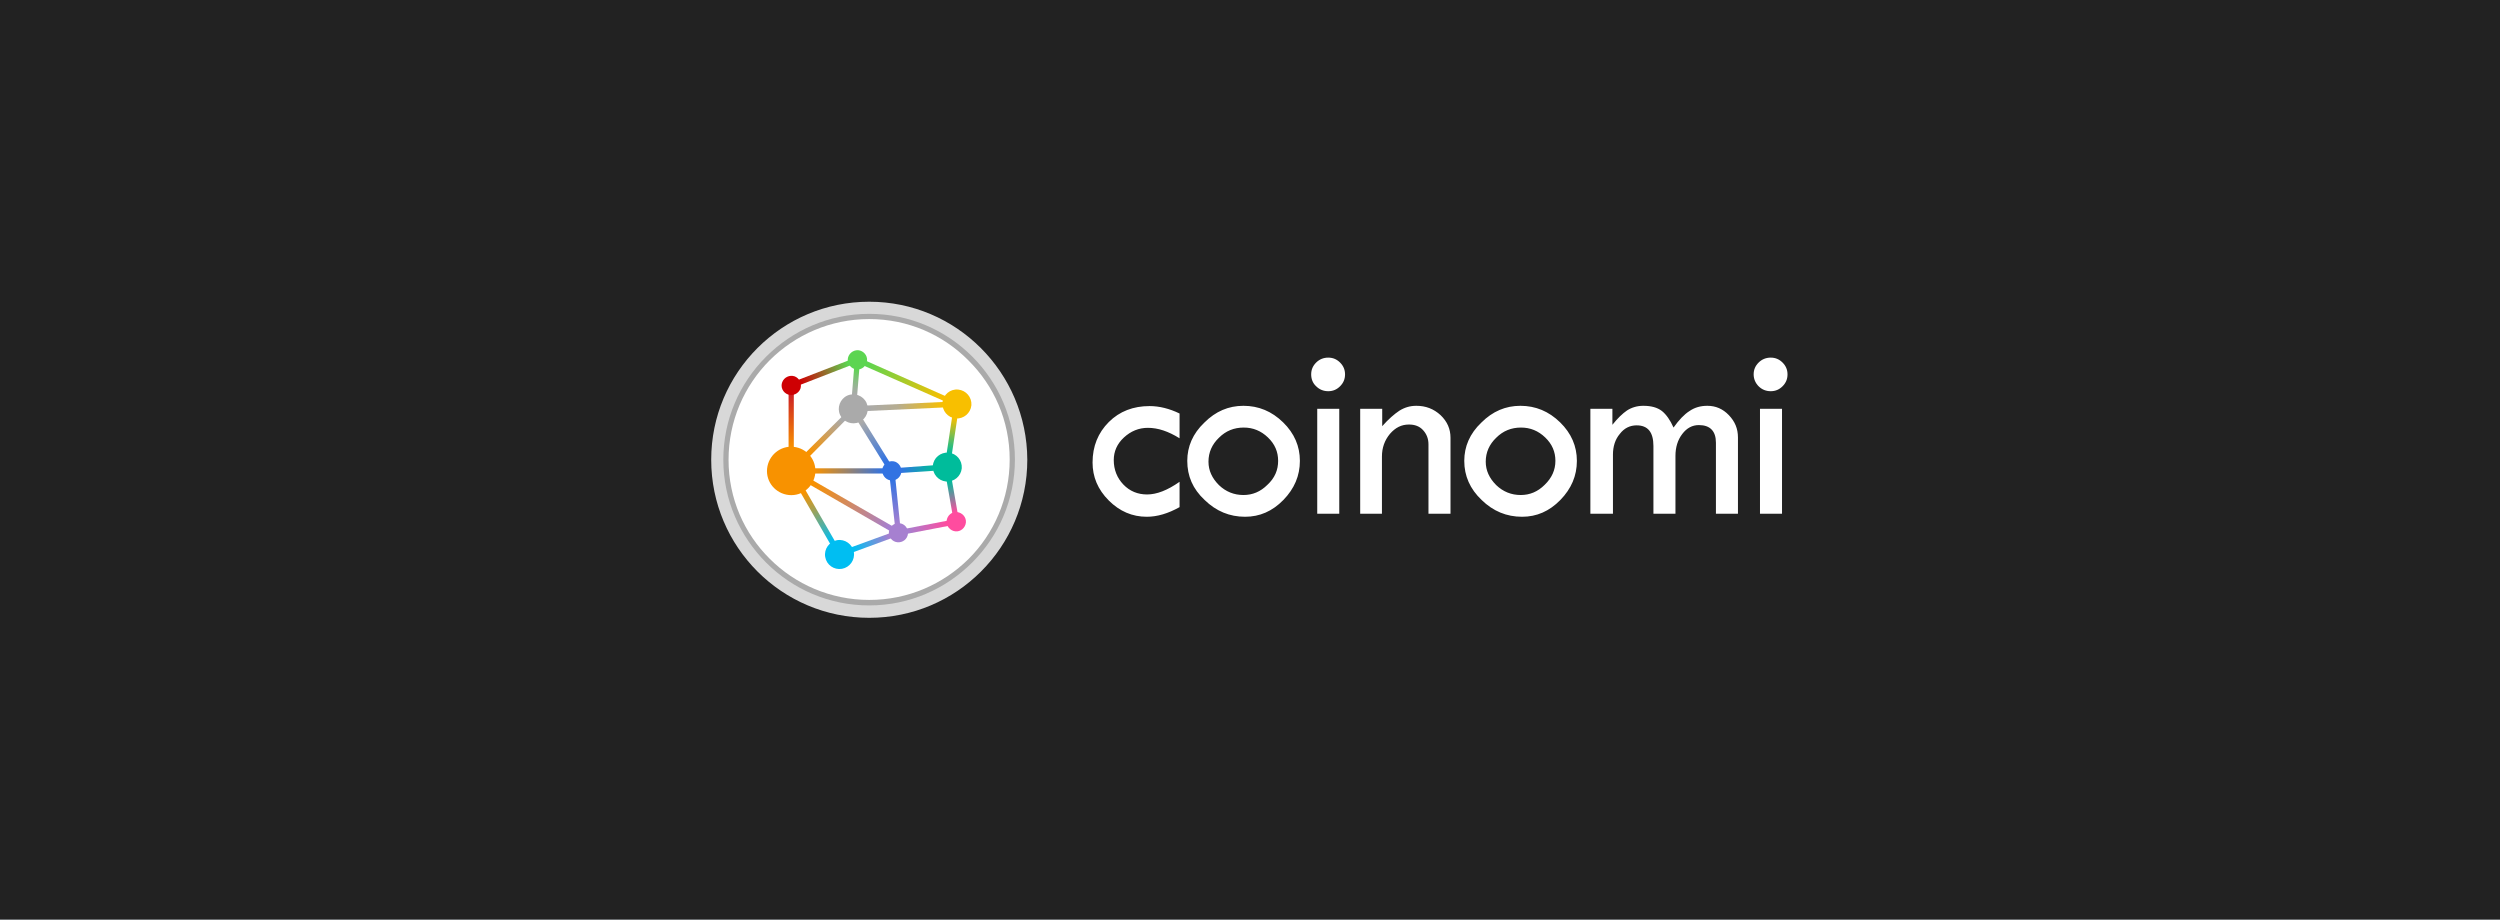 <svg width="348" height="128" viewBox="0 0 348 128" fill="none" xmlns="http://www.w3.org/2000/svg">
<rect width="348" height="128" fill="#001529"/>
<rect width="348" height="128" fill="white"/>
<rect width="348" height="128" fill="#222222"/>
<g clip-path="url(#clip0)">
<path d="M164.195 67.066V70.592C162.624 71.474 161.091 71.934 159.634 71.934C157.603 71.934 155.84 71.167 154.345 69.672C152.812 68.139 152.084 66.376 152.084 64.383C152.084 62.122 152.85 60.244 154.345 58.749C155.84 57.254 157.756 56.526 160.018 56.526C161.359 56.526 162.777 56.871 164.195 57.561V61.011C162.662 60.052 161.206 59.554 159.788 59.554C158.523 59.554 157.411 60.014 156.453 60.895C155.495 61.777 155.035 62.85 155.035 64.038C155.035 65.38 155.495 66.53 156.376 67.45C157.258 68.369 158.369 68.829 159.673 68.829C161.014 68.829 162.509 68.254 164.195 67.066ZM165.268 64.153C165.268 62.16 166.035 60.359 167.645 58.826C169.216 57.254 171.018 56.488 173.087 56.488C175.195 56.488 177.035 57.254 178.606 58.788C180.178 60.321 180.944 62.122 180.944 64.153C180.944 66.223 180.178 68.024 178.645 69.596C177.112 71.167 175.349 71.934 173.317 71.934C171.171 71.934 169.293 71.167 167.683 69.596C166.035 68.063 165.268 66.261 165.268 64.153ZM177.916 64.153C177.916 62.889 177.457 61.815 176.498 60.895C175.54 59.976 174.429 59.516 173.126 59.516C171.784 59.516 170.634 59.976 169.676 60.934C168.718 61.854 168.22 62.965 168.22 64.268C168.22 65.495 168.718 66.568 169.676 67.526C170.634 68.446 171.784 68.906 173.087 68.906C174.352 68.906 175.464 68.446 176.422 67.488C177.457 66.53 177.916 65.418 177.916 64.153ZM182.516 52.118C182.516 51.467 182.746 50.93 183.206 50.47C183.666 50.011 184.241 49.781 184.892 49.781C185.544 49.781 186.08 50.011 186.54 50.47C187 50.93 187.23 51.467 187.23 52.118C187.23 52.77 187 53.307 186.54 53.767C186.08 54.227 185.544 54.456 184.892 54.456C184.241 54.456 183.666 54.227 183.206 53.767C182.746 53.345 182.516 52.77 182.516 52.118ZM183.359 56.909H186.425V71.512H183.359V56.909ZM189.338 71.512V56.909H192.404V59.324C193.286 58.328 194.091 57.638 194.781 57.178C195.509 56.718 196.275 56.488 197.157 56.488C198.46 56.488 199.572 56.909 200.53 57.791C201.45 58.672 201.91 59.707 201.91 60.934V71.512H198.843V61.854C198.843 61.049 198.575 60.397 198.077 59.861C197.579 59.324 196.927 59.094 196.122 59.094C195.087 59.094 194.244 59.516 193.477 60.397C192.749 61.279 192.366 62.314 192.366 63.54V71.512H189.338ZM203.826 64.153C203.826 62.16 204.592 60.359 206.202 58.826C207.774 57.254 209.575 56.488 211.645 56.488C213.753 56.488 215.592 57.254 217.164 58.788C218.735 60.321 219.502 62.122 219.502 64.153C219.502 66.223 218.735 68.024 217.202 69.596C215.669 71.167 213.906 71.934 211.875 71.934C209.728 71.934 207.85 71.167 206.241 69.596C204.631 68.063 203.826 66.261 203.826 64.153ZM216.512 64.153C216.512 62.889 216.052 61.815 215.094 60.895C214.136 59.976 213.024 59.516 211.721 59.516C210.38 59.516 209.23 59.976 208.272 60.934C207.314 61.854 206.815 62.965 206.815 64.268C206.815 65.495 207.314 66.568 208.272 67.526C209.23 68.446 210.38 68.906 211.683 68.906C212.948 68.906 214.059 68.446 215.018 67.488C216.014 66.53 216.512 65.418 216.512 64.153ZM221.38 71.512V56.909H224.446V59.132C225.174 58.213 225.864 57.561 226.477 57.139C227.129 56.718 227.896 56.488 228.739 56.488C229.85 56.488 230.693 56.718 231.345 57.216C231.958 57.714 232.495 58.481 232.955 59.516C233.721 58.443 234.45 57.676 235.178 57.216C235.906 56.718 236.711 56.488 237.669 56.488C238.819 56.488 239.815 56.909 240.659 57.791C241.502 58.672 241.923 59.669 241.923 60.895V71.512H238.857V61.624C238.857 60.014 238.052 59.171 236.481 59.171C235.561 59.171 234.795 59.592 234.181 60.397C233.53 61.24 233.223 62.275 233.223 63.463V71.512H230.157V62.084C230.157 60.167 229.39 59.209 227.819 59.209C226.899 59.209 226.094 59.592 225.481 60.397C224.829 61.164 224.523 62.16 224.523 63.272V71.512H221.38ZM244.108 52.118C244.108 51.467 244.338 50.93 244.798 50.47C245.258 50.011 245.833 49.781 246.484 49.781C247.136 49.781 247.673 50.011 248.133 50.47C248.592 50.93 248.822 51.467 248.822 52.118C248.822 52.77 248.592 53.307 248.133 53.767C247.673 54.227 247.136 54.456 246.484 54.456C245.833 54.456 245.258 54.227 244.798 53.767C244.376 53.345 244.108 52.77 244.108 52.118ZM244.99 56.909H248.056V71.512H244.99V56.909Z" fill="white"/>
<path d="M121 42C108.85 42 99 51.85 99 64C99 76.15 108.85 86 121 86C133.15 86 143 76.15 143 64C142.962 51.85 133.111 42 121 42ZM121 83.892C110 83.892 101.07 74.962 101.07 63.962C101.07 52.962 110 44.031 121 44.031C132 44.031 140.93 52.962 140.93 63.962C140.892 75 132 83.892 121 83.892Z" fill="#D8D8D8"/>
<path d="M121 43.687C126.596 43.687 131.655 45.948 135.335 49.627C139.014 53.307 141.275 58.366 141.275 63.962C141.275 69.558 139.014 74.617 135.335 78.296C131.655 81.976 126.596 84.275 121 84.275C115.404 84.275 110.345 82.014 106.666 78.335C102.986 74.655 100.687 69.596 100.687 64C100.687 58.404 102.948 53.345 106.627 49.666C110.307 45.986 115.366 43.687 121 43.687Z" fill="#AAAAAA"/>
<path d="M134.798 50.164C131.272 46.599 126.404 44.415 121 44.415C115.596 44.415 110.728 46.599 107.164 50.125C103.599 53.69 101.415 58.596 101.415 64C101.415 69.404 103.599 74.272 107.164 77.798C110.69 81.324 115.596 83.509 121 83.509C126.404 83.509 131.272 81.324 134.836 77.798C138.362 74.272 140.547 69.366 140.547 63.962C140.547 58.557 138.362 53.69 134.798 50.164Z" fill="white"/>
<path d="M111.418 68.523L112.07 68.139L116.247 75.383L115.596 75.767L111.418 68.523Z" fill="url(#paint0_linear)"/>
<path d="M109.77 54.84H110.498V62.352H109.77V54.84Z" fill="url(#paint1_linear)"/>
<path d="M112.683 63.54L112.146 63.004L117.205 57.983L117.704 58.481L112.683 63.54Z" fill="url(#paint2_linear)"/>
<path d="M113.373 65.188H122.955V65.916H113.373V65.188Z" fill="url(#paint3_linear)"/>
<path d="M112.76 67.488L113.104 66.836L124.219 73.237L123.836 73.888L112.76 67.488Z" fill="url(#paint4_linear)"/>
<path d="M118.739 76.878L118.47 76.188L123.836 74.233L124.066 74.923L118.739 76.878Z" fill="url(#paint5_linear)"/>
<path d="M131.923 72.471L132.038 73.199L126.251 74.31L126.136 73.582L131.923 72.471Z" fill="url(#paint6_linear)"/>
<path d="M118.125 50.164L118.394 50.854L111.38 53.575L111.111 52.885L118.125 50.164Z" fill="url(#paint7_linear)"/>
<path d="M119.314 55.07L118.585 54.993L118.892 51.237L119.62 51.313L119.314 55.07Z" fill="url(#paint8_linear)"/>
<path d="M131.617 55.146L131.348 55.798L120.31 50.93L120.578 50.24L131.617 55.146Z" fill="url(#paint9_linear)"/>
<path d="M131.31 55.951L131.348 56.718L120.655 57.216L120.617 56.449L131.31 55.951Z" fill="url(#paint10_linear)"/>
<path d="M123.875 66.76L124.641 66.683L125.293 73.007L124.564 73.084L123.875 66.76Z" fill="url(#paint11_linear)"/>
<path d="M119.428 58.711L120.08 58.289L123.836 64.345L123.185 64.767L119.428 58.711Z" fill="url(#paint12_linear)"/>
<path d="M132.537 58.021L133.265 58.136L132.498 63.233L131.77 63.119L132.537 58.021Z" fill="url(#paint13_linear)"/>
<path d="M129.93 64.767L130.007 65.533L125.369 65.84L125.293 65.112L129.93 64.767Z" fill="url(#paint14_linear)"/>
<path d="M131.77 66.913L132.498 66.798L133.303 71.397L132.575 71.512L131.77 66.913Z" fill="url(#paint15_linear)"/>
<path d="M110.46 62.199C112.3 62.39 113.679 64 113.488 65.878C113.296 67.718 111.686 69.098 109.808 68.906C107.969 68.714 106.589 67.105 106.78 65.227C106.972 63.387 108.62 62.007 110.46 62.199Z" fill="#F89200"/>
<path d="M132.038 63.004C133.15 63.119 133.955 64.077 133.878 65.188C133.763 66.3 132.805 67.105 131.693 67.028C130.582 66.913 129.777 65.955 129.854 64.843C129.93 63.732 130.927 62.927 132.038 63.004Z" fill="#00BC9B"/>
<path d="M133.38 54.227C134.491 54.342 135.296 55.3 135.22 56.411C135.105 57.523 134.146 58.328 133.035 58.251C131.923 58.136 131.119 57.178 131.195 56.066C131.272 54.955 132.268 54.112 133.38 54.227Z" fill="#F8BF00"/>
<path d="M119.467 48.746C120.195 48.822 120.77 49.474 120.693 50.202C120.617 50.93 119.965 51.505 119.237 51.428C118.509 51.352 117.934 50.7 118.011 49.972C118.087 49.244 118.739 48.707 119.467 48.746Z" fill="#5CD551"/>
<path d="M133.227 71.282C133.955 71.359 134.53 72.01 134.453 72.739C134.376 73.467 133.725 74.042 132.997 73.965C132.268 73.888 131.693 73.237 131.77 72.509C131.847 71.742 132.498 71.206 133.227 71.282Z" fill="#FF4C9F"/>
<path d="M114.868 77.529C114.676 76.418 115.442 75.383 116.516 75.192C117.627 75 118.662 75.766 118.854 76.84C119.045 77.951 118.279 78.986 117.206 79.178C116.094 79.369 115.059 78.641 114.868 77.529Z" fill="#00BEF2"/>
<path d="M111.418 54.112C111.15 54.801 110.383 55.146 109.693 54.916C108.965 54.648 108.62 53.882 108.888 53.192C109.157 52.502 109.923 52.157 110.613 52.387C111.303 52.655 111.648 53.422 111.418 54.112Z" fill="#CE0003"/>
<path d="M119.62 58.749C118.624 59.209 117.397 58.749 116.937 57.752C116.477 56.756 116.937 55.529 117.934 55.07C118.93 54.61 120.157 55.07 120.617 56.066C121.077 57.101 120.617 58.289 119.62 58.749Z" fill="#AAAAAA"/>
<path d="M123.683 66.798C122.993 66.529 122.648 65.763 122.878 65.073C123.146 64.383 123.913 64.038 124.603 64.268C125.293 64.537 125.638 65.303 125.408 65.993C125.139 66.721 124.373 67.066 123.683 66.798Z" fill="#3273E2"/>
<path d="M124.028 75C123.568 74.425 123.645 73.582 124.22 73.122C124.795 72.662 125.638 72.739 126.098 73.314C126.558 73.889 126.481 74.732 125.906 75.192C125.331 75.652 124.488 75.575 124.028 75Z" fill="#A680D0"/>
</g>
<defs>
<linearGradient id="paint0_linear" x1="111.898" y1="68.602" x2="115.78" y2="75.326" gradientUnits="userSpaceOnUse">
<stop stop-color="#F89200"/>
<stop offset="1" stop-color="#00BEF2"/>
</linearGradient>
<linearGradient id="paint1_linear" x1="110.134" y1="62.323" x2="110.134" y2="54.828" gradientUnits="userSpaceOnUse">
<stop stop-color="#F89200"/>
<stop offset="1" stop-color="#CC1F25"/>
</linearGradient>
<linearGradient id="paint2_linear" x1="112.658" y1="63.029" x2="117.219" y2="58.467" gradientUnits="userSpaceOnUse">
<stop stop-color="#F89200"/>
<stop offset="1" stop-color="#AAAAAA"/>
</linearGradient>
<linearGradient id="paint3_linear" x1="113.373" y1="65.552" x2="122.972" y2="65.552" gradientUnits="userSpaceOnUse">
<stop stop-color="#F89200"/>
<stop offset="1" stop-color="#3273E2"/>
</linearGradient>
<linearGradient id="paint4_linear" x1="113.2" y1="67.311" x2="123.77" y2="73.414" gradientUnits="userSpaceOnUse">
<stop stop-color="#F89200"/>
<stop offset="1" stop-color="#A680D0"/>
</linearGradient>
<linearGradient id="paint5_linear" x1="118.822" y1="76.465" x2="123.737" y2="74.639" gradientUnits="userSpaceOnUse">
<stop stop-color="#00BEF2"/>
<stop offset="1" stop-color="#A680D0"/>
</linearGradient>
<linearGradient id="paint6_linear" x1="131.853" y1="72.862" x2="126.329" y2="73.917" gradientUnits="userSpaceOnUse">
<stop stop-color="#FF4C9F"/>
<stop offset="1" stop-color="#A680D0"/>
</linearGradient>
<linearGradient id="paint7_linear" x1="118.036" y1="50.606" x2="111.477" y2="53.13" gradientUnits="userSpaceOnUse">
<stop stop-color="#5CD551"/>
<stop offset="1" stop-color="#CE0003"/>
</linearGradient>
<linearGradient id="paint8_linear" x1="118.951" y1="54.978" x2="119.254" y2="51.328" gradientUnits="userSpaceOnUse">
<stop stop-color="#AAAAAA"/>
<stop offset="0.184" stop-color="#A2AEA1"/>
<stop offset="0.484" stop-color="#8DBA89"/>
<stop offset="0.861" stop-color="#6ACD61"/>
<stop offset="1" stop-color="#5CD551"/>
</linearGradient>
<linearGradient id="paint9_linear" x1="131.238" y1="55.373" x2="120.682" y2="50.691" gradientUnits="userSpaceOnUse">
<stop stop-color="#F8BF00"/>
<stop offset="1" stop-color="#5CD551"/>
</linearGradient>
<linearGradient id="paint10_linear" x1="131.303" y1="56.335" x2="120.67" y2="56.832" gradientUnits="userSpaceOnUse">
<stop stop-color="#F8BF00"/>
<stop offset="0.6" stop-color="#B6AD91"/>
<stop offset="1" stop-color="#AAAAAA"/>
</linearGradient>
<linearGradient id="paint11_linear" x1="124.265" y1="66.79" x2="124.925" y2="72.987" gradientUnits="userSpaceOnUse">
<stop stop-color="#3273E2"/>
<stop offset="0.99" stop-color="#A680D0"/>
</linearGradient>
<linearGradient id="paint12_linear" x1="119.914" y1="58.763" x2="123.353" y2="64.296" gradientUnits="userSpaceOnUse">
<stop stop-color="#AAAAAA"/>
<stop offset="1" stop-color="#3273E2"/>
</linearGradient>
<linearGradient id="paint13_linear" x1="132.887" y1="58.188" x2="132.149" y2="63.064" gradientUnits="userSpaceOnUse">
<stop stop-color="#F8BF00"/>
<stop offset="1" stop-color="#00BC9B"/>
</linearGradient>
<linearGradient id="paint14_linear" x1="129.922" y1="65.153" x2="125.387" y2="65.471" gradientUnits="userSpaceOnUse">
<stop stop-color="#00BC9B"/>
<stop offset="0.99" stop-color="#3273E2"/>
</linearGradient>
<linearGradient id="paint15_linear" x1="132.168" y1="66.981" x2="132.906" y2="71.334" gradientUnits="userSpaceOnUse">
<stop stop-color="#00BC9B"/>
<stop offset="1" stop-color="#FF4C9F"/>
</linearGradient>
<clipPath id="clip0">
<rect width="149.822" height="44" fill="white" transform="translate(99 42)"/>
</clipPath>
</defs>
</svg>
